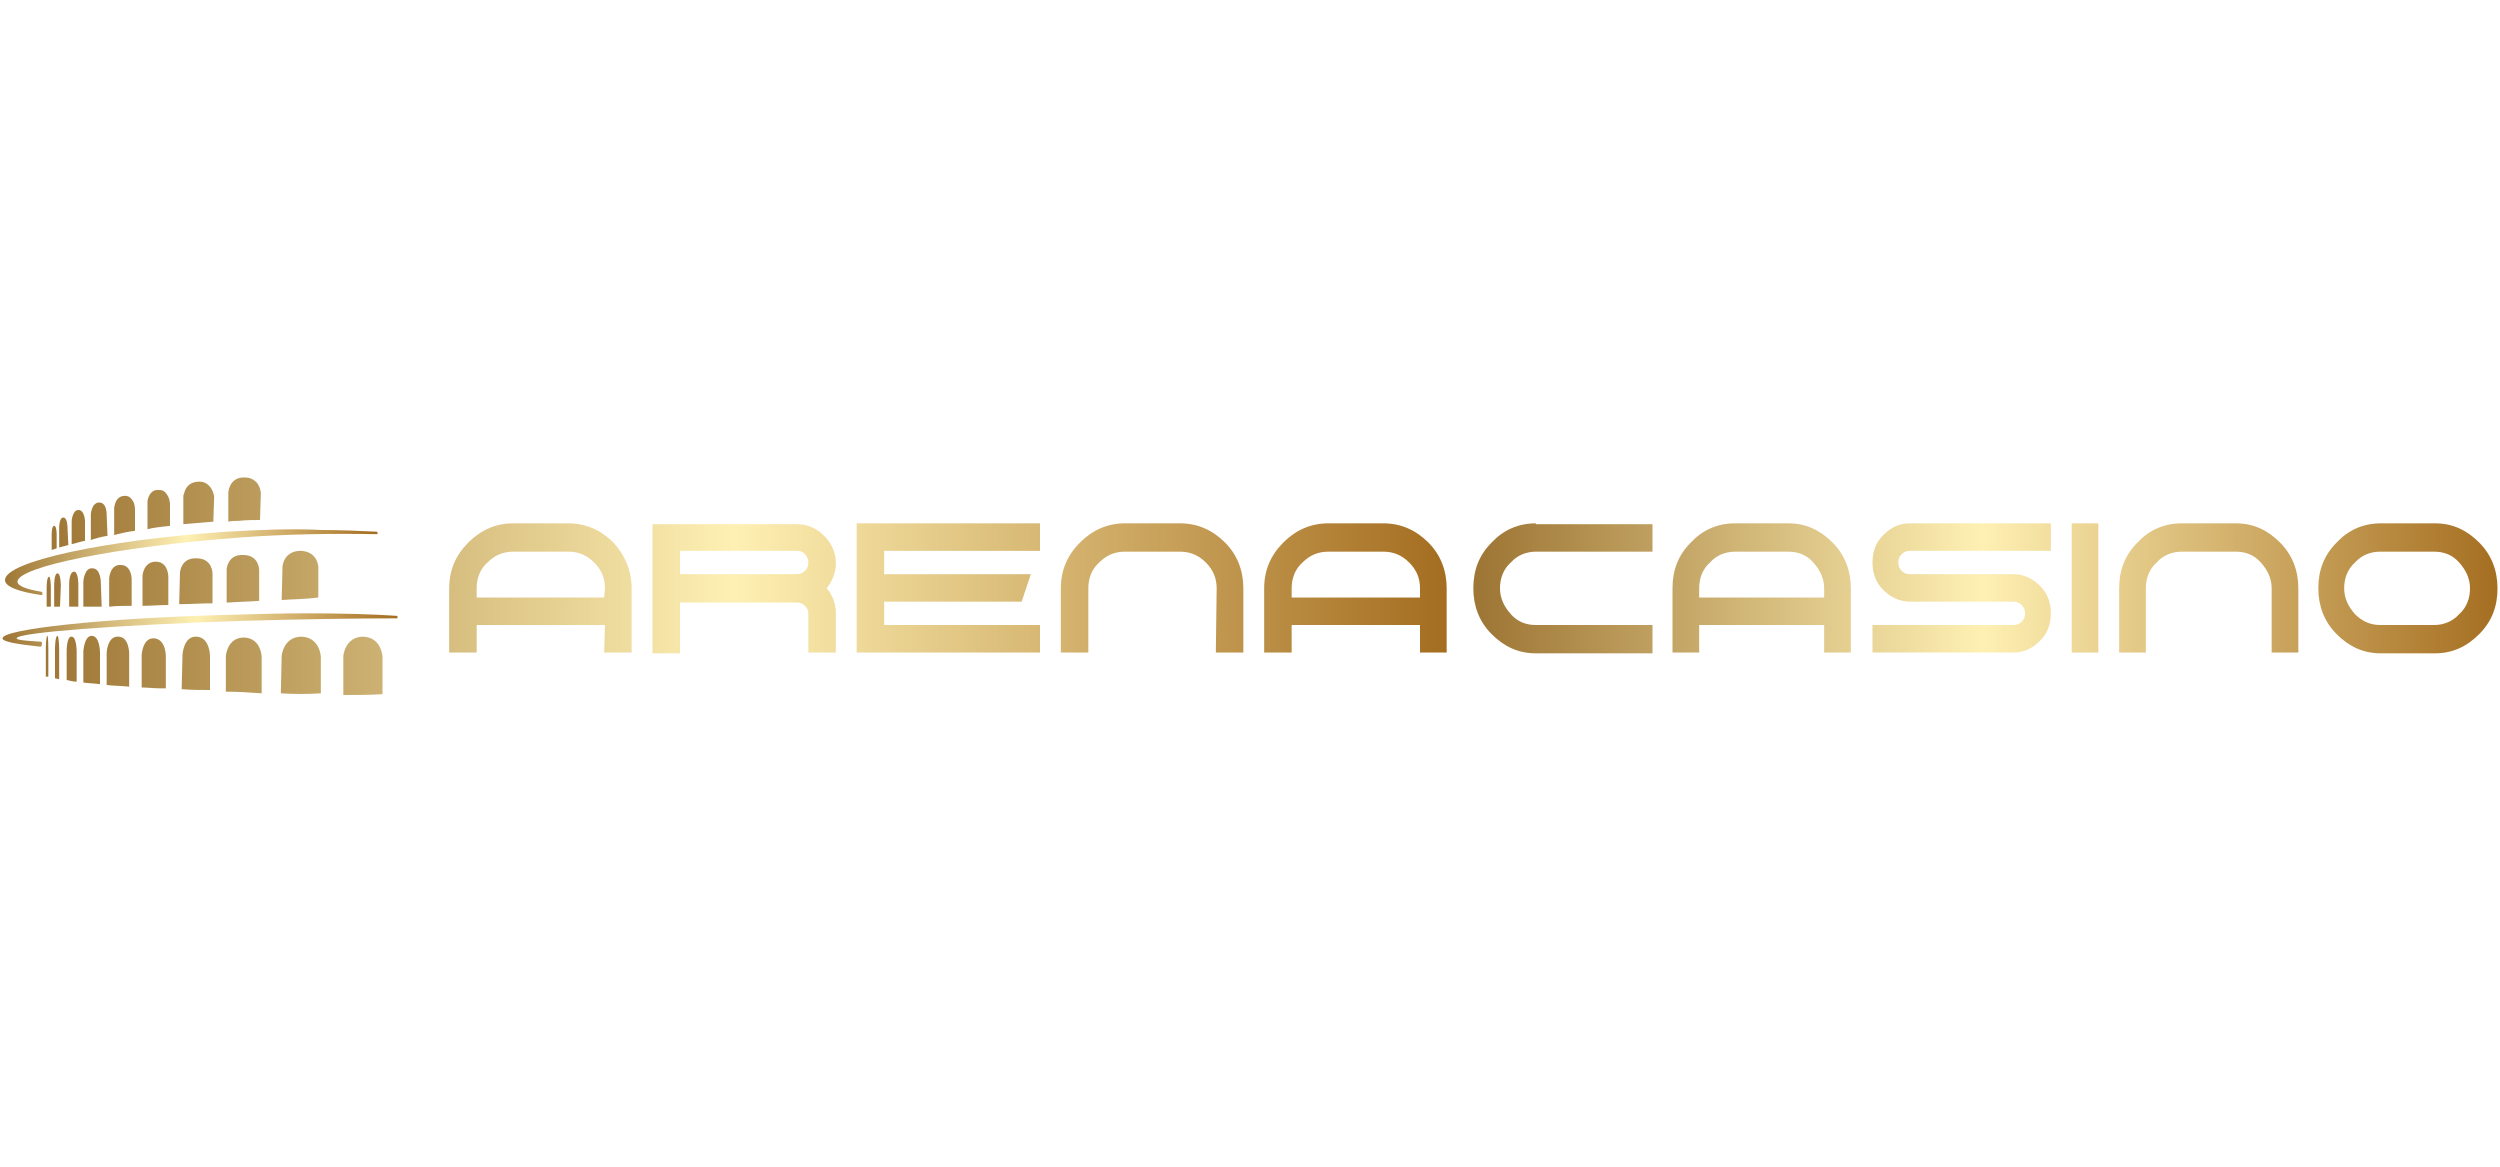 <?xml version="1.0" encoding="UTF-8"?> <svg xmlns="http://www.w3.org/2000/svg" xmlns:xlink="http://www.w3.org/1999/xlink" version="1.0" x="0px" y="0px" viewBox="0 0 300 140" style="enable-background:new 0 0 300 140;" xml:space="preserve"> <style type="text/css"> .st0{fill:#FFFFFF;} .st1{clip-path:url(#SVGID_2_);} .st2{fill:#2A9E43;} .st3{fill:#64BEA4;} .st4{fill:#756746;} .st5{fill:#0B090A;} .st6{fill:#1C3123;} .st7{fill:#0B6544;} .st8{fill:#F6D658;} .st9{fill:#069870;} .st10{fill:#B99280;} .st11{fill:#ECBB33;} .st12{fill:#C6C6C6;} .st13{fill:#F4C4AF;} .st14{display:none;fill:#FFFFFF;} .st15{fill:#052433;} .st16{fill:#042332;} .st17{fill:#062534;} .st18{fill:#F2F3F4;} .st19{fill:#0238A3;} .st20{fill:#C6172C;} .st21{fill:#C79F49;} .st22{fill:#0F0F0F;} .st23{fill:#FAFAFA;} .st24{fill:#09815B;} .st25{fill:#41B389;} .st26{fill:#0A805B;} .st27{fill:#41B188;} .st28{fill:#42B58B;} .st29{fill:#08805A;} .st30{fill:#41B289;} .st31{fill:#368F72;} .st32{fill:#408E74;} .st33{fill:#24674F;} .st34{fill:#F5F6F5;} .st35{fill:#094167;} .st36{fill:#053E65;} .st37{fill:#043D65;} .st38{fill:#167BBC;} .st39{fill:#197CBD;} .st40{fill:#446E88;} .st41{fill:#4E768F;} .st42{fill:#B3C4D0;} .st43{fill:#3A6782;} .st44{fill:#E5EDF4;} .st45{fill:#E5ECF1;} .st46{fill:#F9F9F9;} .st47{fill:#DEDEDE;} .st48{fill:#CDCDCD;} .st49{fill:#CCC0A3;} .st50{fill:#D4A223;} .st51{fill:#F6BF32;} .st52{fill:#F4BE32;} .st53{fill:#FAC42C;} .st54{fill:#E2B32A;} .st55{fill:#E3BF5B;} .st56{fill:#D8D8D8;} .st57{fill:#F5F4F2;} .st58{fill:#025FC9;} .st59{fill:#2C4980;} .st60{fill:#1E3F7D;} .st61{fill:#0F3778;} .st62{fill:#003277;} .st63{fill:#193C7B;} .st64{fill:#E8E8EA;} .st65{fill:#D2D7E1;} .st66{fill:#E1E4EB;} .st67{fill:#345386;} .st68{fill:#94A0BB;} .st69{fill:#E0E0E0;} .st70{fill:#EDEDED;} .st71{fill:#363636;} .st72{fill:#3A3A3A;} .st73{fill:#484849;} .st74{fill:#666769;} .st75{fill:#DBDFE7;} .st76{fill:#5C5D5E;} .st77{fill:#EAEAEC;} .st78{fill:#E6E6E6;} .st79{fill:#E3E3E3;} .st80{fill:#6F7072;} .st81{fill:#232323;} .st82{fill:#252525;} .st83{fill:#FB9705;} .st84{fill:#FB9807;} .st85{fill:#262626;} .st86{fill:#FB9806;} .st87{fill:#0AEA8C;} .st88{fill:#010101;} .st89{fill:#F2F2E9;} .st90{fill:#E80239;} .st91{fill:#E80138;} .st92{fill:#F6181A;} .st93{fill:#0E0E0E;} .st94{fill:#535353;} .st95{fill:#BCBCC1;} .st96{fill:#944296;} .st97{fill:#060606;} .st98{fill:#A3C413;} .st99{fill:#020202;} .st100{fill:#050505;} .st101{fill:#040404;} .st102{fill:#E7E7E7;} .st103{fill:#E56420;} .st104{fill:#E5641F;} .st105{fill:#E56520;} .st106{fill:#12395D;} .st107{fill:#E56521;} .st108{fill:#212220;} .st109{fill:#20211F;} .st110{fill:#FB3A02;} .st111{fill:#050F30;} .st112{fill:#0A1334;} .st113{fill:#FBCA05;} .st114{fill:#00001B;} .st115{fill:#047968;} .st116{fill:#E91D25;} .st117{fill:#E91C25;} .st118{fill:#E91D26;} .st119{fill:#E6BEBD;} .st120{fill:#EDCBC7;} .st121{fill:#E2BCBA;} .st122{fill:#084821;} .st123{fill:#04D147;} .st124{fill:#01451A;} .st125{fill:#E8EC02;} .st126{fill:#030303;} .st127{fill:#019AFB;} .st128{fill:#0399F9;} .st129{fill:#080D0B;} .st130{fill:#00B5B5;} .st131{fill:#EEB038;} .st132{fill:#040C0C;} .st133{fill:#8CD001;} .st134{fill:#030302;} .st135{fill:#FAD300;} .st136{fill:#E78C20;} .st137{fill:#F0D521;} .st138{fill:#FA3142;} .st139{fill:#FA3445;} .st140{fill:#040303;} .st141{fill:#050404;} .st142{fill:#DD7122;} .st143{fill:#0AFBD4;} .st144{fill:#0D0D0D;} .st145{fill:#232A37;} .st146{fill:#03AB44;} .st147{fill:#EDF6F1;} .st148{fill:#EDF7F1;} .st149{fill:#75CF95;} .st150{fill:#67CB8B;} .st151{fill:#62C988;} .st152{fill:#64CA89;} .st153{fill:#F18092;} .st154{fill:#0C0C0C;} .st155{fill:#0B0B0B;} .st156{fill:#141414;} .st157{fill:#101010;} .st158{fill:#393939;} .st159{fill:#E8173C;} .st160{fill:#1F1F1F;} .st161{fill:#080808;} .st162{fill:#222222;} .st163{fill:#161616;} .st164{fill:#151515;} .st165{fill:#313131;} .st166{fill:#2E2E2E;} .st167{fill:#DF1919;} .st168{fill:#F9080F;} .st169{fill:#F9060E;} .st170{fill:#F16469;} .st171{fill:#F14F04;} .st172{fill:#090909;} .st173{fill:#FB5012;} .st174{fill:#FB5114;} .st175{fill:#06AEDC;} .st176{fill:#9D408E;} .st177{fill:#FB5418;} .st178{fill:#FB6B39;} .st179{fill:#D48A78;} .st180{fill:#37B0DC;} .st181{fill:#47B23E;} .st182{fill:#61BA51;} .st183{fill:#97C73F;} .st184{fill:#67BD33;} .st185{fill:#FAA670;} .st186{fill:#C180B4;} .st187{fill:#AE5FA0;} .st188{fill:#9191C3;} .st189{fill:#A6B690;} .st190{fill:#FB8051;} .st191{fill:#5DBEE2;} .st192{fill:#B3A6CD;} .st193{fill:#9EAB7E;} .st194{fill:#7FC9E7;} .st195{fill:#90CB7A;} .st196{fill:#B6D157;} .st197{fill:#D49EC5;} .st198{fill:#CCDD7F;} .st199{fill:#6DC1E3;} .st200{fill:#242423;} .st201{fill:#39BD02;} .st202{fill:#4BFB02;} .st203{fill:#4CFB03;} .st204{fill:#232321;} .st205{fill:#252523;} .st206{fill:#222220;} .st207{fill:#282826;} .st208{fill:#262624;} .st209{fill:#2A2A29;} .st210{fill:#1D1D1B;} .st211{fill:#EBEBEB;} .st212{fill:#D9D9D9;} .st213{fill:#434242;} .st214{fill:#3E3D3D;} .st215{fill:#3C3B3B;} .st216{fill:#3D3D3D;} .st217{fill:#3F3F3F;} .st218{fill:#3D3C3C;} .st219{fill:#403F3F;} .st220{fill:#414040;} .st221{fill:#E2C780;} .st222{fill:#676767;} .st223{fill:#D4B775;} .st224{fill:#8E7541;} .st225{fill:#BBBBBB;} .st226{fill:#A98E55;} .st227{fill:#BEBEBE;} .st228{fill:#CBAD6E;} .st229{fill:#6F6F6F;} .st230{fill:#858585;} .st231{fill:#B6B6B6;} .st232{fill:#7E7E7E;} .st233{fill:#7A6235;} .st234{fill:#B4985F;} .st235{fill:#C3C4C4;} .st236{fill:#C0A46D;} .st237{fill:#A5A6A6;} .st238{fill:#B1955C;} .st239{fill:#D6BD7F;} .st240{fill:#8D8D8D;} .st241{fill:#969696;} .st242{fill:#D8BD73;} .st243{fill:#DFC57C;} .st244{fill:#5F4516;} .st245{fill:#9A8048;} .st246{fill:#B39F71;} .st247{fill:#585858;} .st248{fill:#482B1B;} .st249{fill:#706059;} .st250{fill:#F1EFED;} .st251{fill:#ECEBEA;} .st252{fill:#A06C43;} .st253{fill:#C98B55;} .st254{fill:#594034;} .st255{fill:#7B4A33;} .st256{fill:#90501E;} .st257{fill:#291915;} .st258{fill:#C49872;} .st259{fill:#E5B27D;} .st260{fill:#BB7033;} .st261{fill:#B47A4F;} .st262{fill:#0F0D0A;} .st263{fill:#A29286;} .st264{fill:#D6A572;} .st265{fill:#C08051;} .st266{fill:#20100E;} .st267{fill:#D87626;} .st268{fill:#713A20;} .st269{fill:#A98874;} .st270{fill:#EEEDEC;} .st271{fill:#E9E6E5;} .st272{fill:#056099;} .st273{fill:#07619A;} .st274{fill:#0D659C;} .st275{fill:#F9AC08;} .st276{fill:#F87D08;} .st277{fill:#EA3E0C;} .st278{fill:#F99205;} .st279{fill:#41AC30;} .st280{fill:#41AC2F;} .st281{fill:#424243;} .st282{fill:#444445;} .st283{fill:#ABDAA4;} .st284{fill:#40AC2E;} .st285{fill:#464647;} .st286{fill:#44AD33;} .st287{fill:#534A4F;} .st288{fill:#584F54;} .st289{fill:#C8C6C7;} .st290{fill:#50474C;} .st291{fill:#544B50;} .st292{fill:#DDDDDD;} .st293{fill:#0A0C08;} .st294{fill:#080905;} .st295{fill:#0D0F0B;} .st296{fill:#161716;} .st297{fill:#15805F;} .st298{fill:#FFE119;} .st299{fill:#00CB9F;} .st300{fill:#01CC9F;} .st301{fill:#1C1C1C;} .st302{fill:#1A1A1A;} .st303{fill:#0D3C2F;} .st304{fill:#1A473C;} .st305{fill:#104335;} .st306{fill:#0C3229;} .st307{fill:#0A372B;} .st308{fill:#EBF5F4;} .st309{fill:#1A3D35;} .st310{fill:#274B40;} .st311{fill:#F5E599;} .st312{fill:#D9D09A;} .st313{fill:#4C6D64;} .st314{fill:#13392F;} .st315{fill:#F8F6DE;} .st316{fill:#51776D;} .st317{fill:#769088;} .st318{fill:#D5E9E5;} .st319{fill:#1D5044;} .st320{fill:#D4E7E0;} .st321{fill:#F1EEB8;} .st322{fill:#D2C883;} .st323{fill:#B2D1C9;} .st324{fill:#E4C459;} .st325{fill:#E8BE42;} .st326{fill:#D4C472;} .st327{fill:#08DEAF;} .st328{fill:#070707;} .st329{fill:#025E98;} .st330{fill:#0A0D0D;} .st331{fill:#9E2125;} .st332{fill:#0D0F0F;} .st333{fill:#FB6703;} .st334{fill:#90CE45;} .st335{fill:#108038;} .st336{fill:#078A36;} .st337{fill:#852EFB;} .st338{fill:#101824;} .st339{fill:#7671FB;} .st340{fill:#5DBDFB;} .st341{fill:#8BF53D;} .st342{fill:#75CC30;} .st343{fill:#76B928;} .st344{fill:#F0F9E4;} .st345{fill:#FA5555;} .st346{fill:#FB0202;} .st347{fill:#33D61D;} .st348{clip-path:url(#SVGID_4_);} .st349{fill:#C2D3FA;} .st350{fill:#6C9AF0;} .st351{fill:#9DBCF5;} .st352{fill:#5489EE;} .st353{fill:#79A2F2;} .st354{fill:#AA7E15;} .st355{fill:#CDB476;} .st356{fill:#DF0436;} .st357{fill:#04AC12;} .st358{fill:#36424A;} .st359{fill:#306606;} .st360{fill:#396F0C;} .st361{fill:#7CB130;} .st362{fill:#171716;} .st363{fill:#73A62F;} .st364{fill:#3F750E;} .st365{fill:#161714;} .st366{fill:#181916;} .st367{fill:#171815;} .st368{fill:#77AC2E;} .st369{fill:#74A92D;} .st370{fill:#85B638;} .st371{fill:#55891C;} .st372{fill:#629822;} .st373{fill:#689E27;} .st374{fill:#487C14;} .st375{fill:#4B8114;} .st376{fill:#5B911E;} .st377{fill:#5E9520;} .st378{fill:#4D8316;} .st379{fill:#4E801C;} .st380{fill:#427020;} .st381{fill:#75A63B;} .st382{fill:#F0F3ED;} .st383{fill:#EFF2EC;} .st384{fill:#699C2C;} .st385{fill:#8DAF5F;} .st386{fill:#5F9226;} .st387{fill:#D32E3C;} .st388{fill:#FE6B09;} .st389{fill:#0A0A0A;} .st390{fill:#011346;} .st391{fill-rule:evenodd;clip-rule:evenodd;fill:url(#SVGID_5_);} .st392{fill-rule:evenodd;clip-rule:evenodd;fill:url(#SVGID_6_);} .st393{fill-rule:evenodd;clip-rule:evenodd;fill:url(#SVGID_7_);} .st394{fill-rule:evenodd;clip-rule:evenodd;fill:url(#SVGID_8_);} .st395{fill:#272753;} .st396{fill:#87879F;} .st397{fill:#020134;} .st398{fill:#FEFEFF;} .st399{fill:#FE277E;} .st400{fill:#FBFBFC;} .st401{fill:#FDFDFE;} .st402{fill:#FAFAFB;} .st403{fill:#FEFEFE;} .st404{fill:#FFFEFF;} .st405{fill:#FFFDFE;} .st406{fill:#FFFEFE;} .st407{fill:#080839;} .st408{fill:#09093A;} .st409{fill:#FF2A80;} .st410{fill:#FF2A81;} .st411{fill:#FF2980;} .st412{fill:url(#SVGID_9_);} .st413{fill:#E43802;} .st414{fill:url(#SVGID_10_);} .st415{fill:url(#SVGID_11_);} .st416{fill-rule:evenodd;clip-rule:evenodd;fill:#FFFFFF;filter:url(#Adobe_OpacityMaskFilter);} .st417{mask:url(#a_2_);} .st418{fill-rule:evenodd;clip-rule:evenodd;fill:#E41D32;} .st419{fill:#FFB900;} .st420{fill:#C51518;} .st421{fill:#991015;} .st422{fill:#03090B;} .st423{fill:#F8CD00;} .st424{fill:#ED1B30;} .st425{fill:#0B0704;} .st426{fill:#E06905;} .st427{fill:#DE6805;} .st428{fill:#DF6905;} .st429{fill:#452205;} .st430{fill:#1E0E02;} .st431{fill:#211002;} .st432{fill:#100801;} .st433{fill:#00F7AD;} .st434{fill:#00F8AD;} .st435{fill:#01F9AE;} .st436{fill:#00F6AC;} .st437{fill:#EA1C24;} .st438{fill:#FFCA34;} .st439{fill:#EC4444;} .st440{fill:#00A554;} .st441{fill:#F7CF1D;} .st442{fill:#FF0D36;} .st443{fill:#086DFF;} .st444{fill:#FF8217;} .st445{fill:#F90027;} .st446{fill:#FBC609;} .st447{fill:#17BBFF;} .st448{fill:#FF8C04;} .st449{fill:#DE1D00;} .st450{fill:#70C32A;} .st451{fill:#BC6B03;} .st452{fill:#118CBC;} .st453{fill:#549220;} .st454{fill:#A61600;} .st455{fill:#BE8924;} .st456{fill:#078095;} .st457{fill:#40A95B;} .st458{fill:#068095;} .st459{fill:#098096;} .st460{fill:#0A8196;} .st461{fill:#118499;} .st462{fill:#0C8297;} .st463{fill:#FAFBFB;} .st464{fill:#027B34;} .st465{fill:#057C37;} .st466{fill:#077D39;} .st467{fill:#CF2A34;} .st468{fill:#067D38;} .st469{fill:#D02D36;} .st470{fill:#087E39;} .st471{fill:#CF2C36;} .st472{fill:#5F5F5F;} .st473{fill:#5C5C5C;} .st474{fill:#555555;} .st475{fill:#5A5A5A;} .st476{fill:#575757;} .st477{fill:#6B6B6B;} .st478{fill:#666666;} .st479{fill:#D8565E;} .st480{fill:#DB656C;} .st481{fill:#F5DCDD;} .st482{fill:#FBC52F;} .st483{fill:#2F2C2B;} .st484{fill:#FBFBF9;} .st485{fill:#CDAD64;} .st486{fill:#CCAB5F;} .st487{fill:#CCAC61;} .st488{fill:#CEAE66;} .st489{fill:#CCAC62;} .st490{fill:#CCAB61;} .st491{fill:#CBAB5F;} .st492{fill:#CDAC62;} .st493{fill:#D2B674;} .st494{fill:#D1B370;} .st495{fill:#D0B36F;} .st496{fill:#D0B26E;} .st497{fill:#D1B572;} .st498{fill:#D7BE83;} .st499{fill:#D5BB7F;} .st500{fill:#CEAF68;} .st501{fill:#E1CFA4;} .st502{fill:#EEE5D0;} .st503{fill:#E5D6B2;} .st504{fill:#EBE1C6;} .st505{fill:#E8DBBC;} .st506{fill:#DECA9A;} .st507{fill:#E7D8B6;} .st508{fill:#F5F0E4;} .st509{fill:#E3D3AC;} .st510{fill:#FAF8F4;} </style> <g id="fondo"> <rect x="0" y="0" class="st0" width="300" height="140"></rect> <g> <g> <g> <g> <linearGradient id="SVGID_2_" gradientUnits="userSpaceOnUse" x1="-2403.992" y1="-36.777" x2="-2402.744" y2="-36.777" gradientTransform="matrix(98.539 0 0 -12.397 237063.766 -385.35)"> <stop offset="0" style="stop-color:#9E7635"></stop> <stop offset="0.491" style="stop-color:#FEF0B3"></stop> <stop offset="1" style="stop-color:#A46D20"></stop> </linearGradient> <path style="fill-rule:evenodd;clip-rule:evenodd;fill:url(#SVGID_2_);" d="M285.7,62.8c-2.1,0-3.9,0.8-5.3,2.3 c-1.5,1.5-2.2,3.3-2.2,5.5c0,2.1,0.7,4,2.2,5.5c1.5,1.5,3.2,2.3,5.3,2.3h6.5c2.1,0,3.8-0.8,5.3-2.3c1.5-1.5,2.2-3.3,2.2-5.5 c0-2.1-0.7-4-2.2-5.5c-1.5-1.5-3.2-2.3-5.3-2.3H285.7L285.7,62.8z M282.6,73.7c-0.8-0.9-1.3-1.9-1.3-3.1c0-1.2,0.4-2.3,1.3-3.1 c0.8-0.9,1.9-1.3,3-1.3h6.5c1.2,0,2.2,0.4,3,1.3c0.8,0.9,1.3,1.9,1.3,3.1c0,1.2-0.4,2.3-1.3,3.1c-0.8,0.9-1.9,1.3-3,1.3h-6.5 C284.5,75,283.5,74.6,282.6,73.7L282.6,73.7z M261.8,62.8c-2.1,0-3.9,0.8-5.3,2.3c-1.5,1.5-2.2,3.3-2.2,5.5v7.7h3.2v-7.7 c0-1.2,0.4-2.3,1.3-3.1c0.8-0.9,1.9-1.3,3-1.3h6.5c1.2,0,2.2,0.4,3,1.3c0.8,0.9,1.3,1.9,1.3,3.1v7.7h3.2v-7.7 c0-2.1-0.7-4-2.2-5.5c-1.5-1.5-3.2-2.3-5.3-2.3L261.8,62.8L261.8,62.8z M248.6,78.3h3.2V62.8h-3.2V78.3z M229.2,62.8 c-1.3,0-2.3,0.5-3.2,1.4c-0.9,0.9-1.3,2-1.3,3.3c0,1.3,0.4,2.4,1.3,3.3c0.9,0.9,2,1.4,3.2,1.4h12.4c0.4,0,0.7,0.1,1,0.4 c0.3,0.3,0.4,0.6,0.4,1c0,0.4-0.1,0.7-0.4,1c-0.3,0.3-0.6,0.4-1,0.4h-16.9v3.3h16.9c1.3,0,2.3-0.5,3.2-1.4 c0.9-0.9,1.3-2,1.3-3.3c0-1.3-0.4-2.4-1.3-3.3c-0.9-0.9-2-1.4-3.2-1.4h-12.4c-0.4,0-0.7-0.1-1-0.4c-0.3-0.3-0.4-0.6-0.4-1 c0-0.4,0.1-0.7,0.4-1c0.3-0.3,0.6-0.4,1-0.4h16.9v-3.3H229.2L229.2,62.8z M208.2,62.8c-2.1,0-3.9,0.8-5.3,2.3 c-1.5,1.5-2.2,3.3-2.2,5.5v7.7h3.2V75h15v3.3h3.2v-7.7c0-2.1-0.7-4-2.2-5.5c-1.5-1.5-3.2-2.3-5.3-2.3L208.2,62.8L208.2,62.8z M203.9,70.6c0-1.2,0.4-2.3,1.3-3.1c0.8-0.9,1.9-1.3,3-1.3h6.4c1.2,0,2.2,0.4,3,1.3c0.8,0.9,1.3,1.9,1.3,3.1v1.1h-15 L203.9,70.6L203.9,70.6z M184.3,62.8c-2.1,0-3.9,0.8-5.3,2.3c-1.5,1.5-2.2,3.3-2.2,5.5c0,2.1,0.7,4,2.2,5.5 c1.5,1.5,3.2,2.3,5.3,2.3h14V75h-14c-1.2,0-2.2-0.4-3-1.3c-0.8-0.9-1.3-1.9-1.3-3.1c0-1.2,0.4-2.3,1.3-3.1 c0.8-0.9,1.9-1.3,3-1.3h14v-3.3H184.3z"></path> <linearGradient id="SVGID_4_" gradientUnits="userSpaceOnUse" x1="5.435" y1="70.284" x2="173.646" y2="70.284"> <stop offset="0" style="stop-color:#9E7635"></stop> <stop offset="0.491" style="stop-color:#FEF0B3"></stop> <stop offset="1" style="stop-color:#A46D20"></stop> </linearGradient> <path style="fill-rule:evenodd;clip-rule:evenodd;fill:url(#SVGID_4_);" d="M173.6,78.3v-7.7c0-2.1-0.7-4-2.2-5.5 c-1.5-1.5-3.3-2.3-5.4-2.3h-6.6c-2.1,0-3.9,0.8-5.4,2.3c-1.5,1.5-2.3,3.3-2.3,5.5v7.7h3.3V75h15.4v3.3H173.6L173.6,78.3z M170.4,71.7H155v-1.1c0-1.2,0.4-2.3,1.3-3.1c0.9-0.9,1.9-1.3,3.1-1.3h6.6c1.2,0,2.2,0.4,3.1,1.3c0.9,0.9,1.3,1.9,1.3,3.1V71.7 z M145.9,78.3h3.3v-7.7c0-2.1-0.7-4-2.2-5.5c-1.5-1.5-3.3-2.3-5.4-2.3h-6.6c-2.1,0-3.9,0.8-5.4,2.3c-1.5,1.5-2.3,3.3-2.3,5.5 v7.7h3.3v-7.7c0-1.2,0.4-2.3,1.3-3.1c0.9-0.9,1.9-1.3,3.1-1.3h6.6c1.2,0,2.2,0.4,3.1,1.3c0.9,0.9,1.3,1.9,1.3,3.1L145.9,78.3 L145.9,78.3z M102.8,78.3h22V75h-18.7v-2.8h16.5l1.1-3.3h-17.6v-2.8h18.7v-3.3h-22V78.3z M97,78.3h3.3v-4.7 c0-1.2-0.4-2.2-1.1-3c0.7-0.9,1.1-1.9,1.1-3c0-1.3-0.5-2.4-1.4-3.3c-0.9-0.9-2-1.4-3.3-1.4H78.3v15.5h3.3v-6.1h14 c0.4,0,0.7,0.1,1,0.4c0.3,0.3,0.4,0.6,0.4,1L97,78.3L97,78.3z M97,67.5c0,0.4-0.1,0.7-0.4,1c-0.3,0.3-0.6,0.4-1,0.4h-14v-2.8 h14c0.4,0,0.7,0.1,1,0.4C96.9,66.8,97,67.2,97,67.5L97,67.5z M72.5,78.3h3.3v-7.7c0-2.1-0.8-4-2.2-5.5 c-1.5-1.5-3.3-2.3-5.4-2.3h-6.6c-2.1,0-3.9,0.8-5.4,2.3c-1.5,1.5-2.3,3.3-2.3,5.5v7.7h3.3V75h15.4L72.5,78.3L72.5,78.3z M72.5,71.7H57.2v-1.1c0-1.2,0.4-2.3,1.3-3.1c0.9-0.9,1.9-1.3,3.1-1.3h6.6c1.2,0,2.2,0.4,3.1,1.3c0.9,0.9,1.3,1.9,1.3,3.1 L72.5,71.7L72.5,71.7z M31.2,62.4c-0.7,0-1.6,0-2.5,0.1c-0.5,0-0.9,0-1.3,0.1l0-3.5c0,0,0.1-1.9,2-1.8c0.7,0,1.1,0.3,1.4,0.6 c0.5,0.6,0.5,1.3,0.5,1.3L31.2,62.4L31.2,62.4z M25.6,62.6c-1.3,0.1-2.5,0.2-3.6,0.3l0-3.4c0,0,0-0.1,0.1-0.3 c0.1-0.5,0.5-1.4,1.8-1.4c0.6,0,0.9,0.2,1.2,0.5c0.5,0.5,0.6,1.3,0.6,1.3L25.6,62.6L25.6,62.6z M20.4,63.1 c-0.9,0.1-1.9,0.2-2.7,0.4l0-3.2c0,0,0-0.1,0-0.2c0.1-0.5,0.4-1.4,1.4-1.3c0.5,0,0.7,0.2,0.9,0.5c0.4,0.5,0.4,1.2,0.4,1.2 S20.4,63.1,20.4,63.1z M16.2,63.7c-0.9,0.1-1.7,0.3-2.5,0.5l0-3.2c0,0,0-0.2,0.1-0.5c0.1-0.4,0.4-1,1.2-1c0.6,0,0.8,0.4,1,0.7 c0.2,0.4,0.2,0.9,0.2,0.9S16.2,63.7,16.2,63.7z M12.9,64.3c-0.7,0.1-1.4,0.3-2,0.5l0-3.1c0,0,0.1-1.4,1-1.4 c0.5,0,0.7,0.4,0.8,0.7c0.1,0.4,0.1,0.7,0.1,0.7S12.9,64.3,12.9,64.3z M10.2,64.9c-0.6,0.1-1.1,0.3-1.6,0.4l0-2.8 c0,0,0.1-1.3,0.8-1.3c0.8,0,0.8,1.4,0.8,1.4S10.2,64.9,10.2,64.9z M8.2,65.4c-0.4,0.1-0.7,0.2-1.1,0.3l0-2.4c0,0,0-1.2,0.5-1.2 c0.5,0,0.5,1.2,0.5,1.2L8.2,65.4z M6.8,65.8L6.2,66l0-1.9c0,0,0-1,0.3-1c0.3,0,0.3,1,0.3,1S6.8,65.8,6.8,65.8z M33.8,72l0.1-4 c0,0,0.1-1.9,2.2-1.9c2.1,0.1,2.1,2,2.1,2l0,3.6C36.7,71.9,35.2,71.9,33.8,72L33.8,72z M27.5,72.3l-0.3,0l0-4 c0,0,0.1-1.8,2-1.7c1.9,0,1.9,1.8,1.9,1.8l0,3.7C30,72.2,28.8,72.2,27.5,72.3z M21.5,72.5l0.1-3.8c0,0,0.1-1.8,2-1.7 c1.9,0,1.9,1.8,1.9,1.8l0,3.6C24.1,72.4,22.8,72.5,21.5,72.5z M20.2,72.6c-1.1,0-2.1,0.1-3.1,0.1l0-3.6c0,0,0.1-1.7,1.6-1.7 c1.5,0,1.5,1.8,1.5,1.8S20.2,72.6,20.2,72.6z M13.1,72.8l0-3.4c0,0,0.1-1.7,1.4-1.6c1.3,0,1.3,1.7,1.3,1.7l0,3.2 C14.9,72.7,14,72.7,13.1,72.8z M12.2,72.8c-0.8,0-1.5,0-2.2,0l0-3c0,0,0.1-1.7,1.1-1.6c1,0,1,1.7,1,1.7L12.2,72.8z M9.4,72.8 l-1.1,0l0-2.8c0,0,0-1.4,0.6-1.4c0.5,0,0.5,1.5,0.5,1.5S9.4,72.8,9.4,72.8z M7.2,72.8c-0.3,0-0.5,0-0.7,0l0-2.6 c0,0,0-1.4,0.4-1.4c0.4,0,0.4,1.5,0.4,1.5L7.2,72.8L7.2,72.8z M6.1,70.5l0,2.3l-0.5,0l0-2.4c0,0,0-1.2,0.3-1.2 C6.1,69.3,6.1,70.5,6.1,70.5z M41.2,83.4l0-4.7c0,0,0.2-2.3,2.4-2.3c2.2,0.1,2.3,2.4,2.3,2.4l0,4.5 C44.4,83.4,42.8,83.4,41.2,83.4z M33.7,83.2l0.1-4.5c0,0,0.2-2.3,2.4-2.3c2.2,0.1,2.3,2.4,2.3,2.4l0,4.4 C36.9,83.3,35.3,83.3,33.7,83.2L33.7,83.2z M27.1,83l0-4.2c0,0,0.1-2.3,2.2-2.3c2.1,0.1,2.1,2.4,2.1,2.4l0,4.3 C30,83.1,28.6,83,27.1,83z M21.8,82.7l0.1-4.1c0,0,0.1-2.3,1.7-2.2c1.6,0.1,1.6,2.3,1.6,2.3l0,4.1C24.1,82.8,23,82.8,21.8,82.7 L21.8,82.7z M19.2,82.6c-0.8,0-1.5-0.1-2.2-0.1l0-3.9c0,0,0.1-2.1,1.5-2c1.4,0.1,1.4,2.1,1.4,2.1l0,3.9 C19.8,82.6,19.5,82.6,19.2,82.6z M12.8,82.2l0-3.9c0,0,0.1-2,1.4-1.9c1.3,0,1.3,2,1.3,2l0,4C14.6,82.3,13.6,82.3,12.8,82.2z M12,82.1c-0.7-0.1-1.4-0.1-2-0.2l0-3.7c0,0,0.1-1.9,1-1.9c1,0,1,2,1,2L12,82.1z M9.2,81.8c-0.4,0-0.8-0.1-1.2-0.2l0-3.5 c0,0,0-1.8,0.6-1.7c0.6,0,0.6,1.8,0.6,1.8L9.2,81.8z M7.1,78l0,3.5l-0.5-0.1l0-3.5c0,0,0-1.6,0.3-1.6C7.1,76.4,7.1,78,7.1,78z M5.8,77.9l0,3.3l-0.3,0l0-3.4c0,0,0-1.5,0.2-1.5C5.8,76.4,5.8,77.9,5.8,77.9z"></path> <linearGradient id="SVGID_5_" gradientUnits="userSpaceOnUse" x1="-2365.045" y1="-89.731" x2="-2363.798" y2="-89.731" gradientTransform="matrix(37.985 0 0 -3.11 89836.57 -203.481)"> <stop offset="0" style="stop-color:#9E7635"></stop> <stop offset="0.491" style="stop-color:#FEF0B3"></stop> <stop offset="1" style="stop-color:#A46D20"></stop> </linearGradient> <path class="st391" d="M26.8,73.8c-14.6,0.4-26.5,1.7-26.5,2.8c0,0.4,1.7,0.7,4.5,1c0.1,0,0.1,0,0.1,0c0,0,0.1-0.1,0.1-0.1 v-0.1C5.1,77.1,5,77,4.9,77C3.1,76.9,2,76.8,2,76.6c0-0.7,12.1-1.6,27.1-2.1c7.1-0.2,13.6-0.3,18.5-0.3c0,0,0.1,0,0.1,0 c0,0,0-0.1,0-0.1V74c0-0.1-0.1-0.1-0.1-0.1c-2.9-0.2-6.6-0.3-11-0.3C33.6,73.6,30.3,73.7,26.8,73.8z"></path> <linearGradient id="SVGID_6_" gradientUnits="userSpaceOnUse" x1="-2361.308" y1="-53.032" x2="-2360.061" y2="-53.032" gradientTransform="matrix(35.889 0 0 -6.431 84745.547 -273.604)"> <stop offset="0" style="stop-color:#9E7635"></stop> <stop offset="0.491" style="stop-color:#FEF0B3"></stop> <stop offset="1" style="stop-color:#A46D20"></stop> </linearGradient> <path class="st392" d="M27.3,63.8c-14.8,1-26.7,3.6-26.7,5.8c0,0.8,1.6,1.4,4.3,1.8c0.1,0,0.1,0,0.1,0c0,0,0.1-0.1,0.1-0.1 v-0.1C5.1,71.1,5,71,4.9,71c-1.8-0.3-2.8-0.7-2.8-1.2c0-1.8,12-4.2,26.7-5.3c5.4-0.4,10.9-0.5,16.4-0.4c0,0,0.1,0,0.1,0 c0,0,0-0.1,0-0.1v-0.1c0-0.1-0.1-0.1-0.1-0.1c-2.2-0.1-4.4-0.2-6.6-0.2C34.8,63.4,31,63.6,27.3,63.8z"></path> </g> </g> </g> </g> </g> <g id="logos"> </g> </svg> 